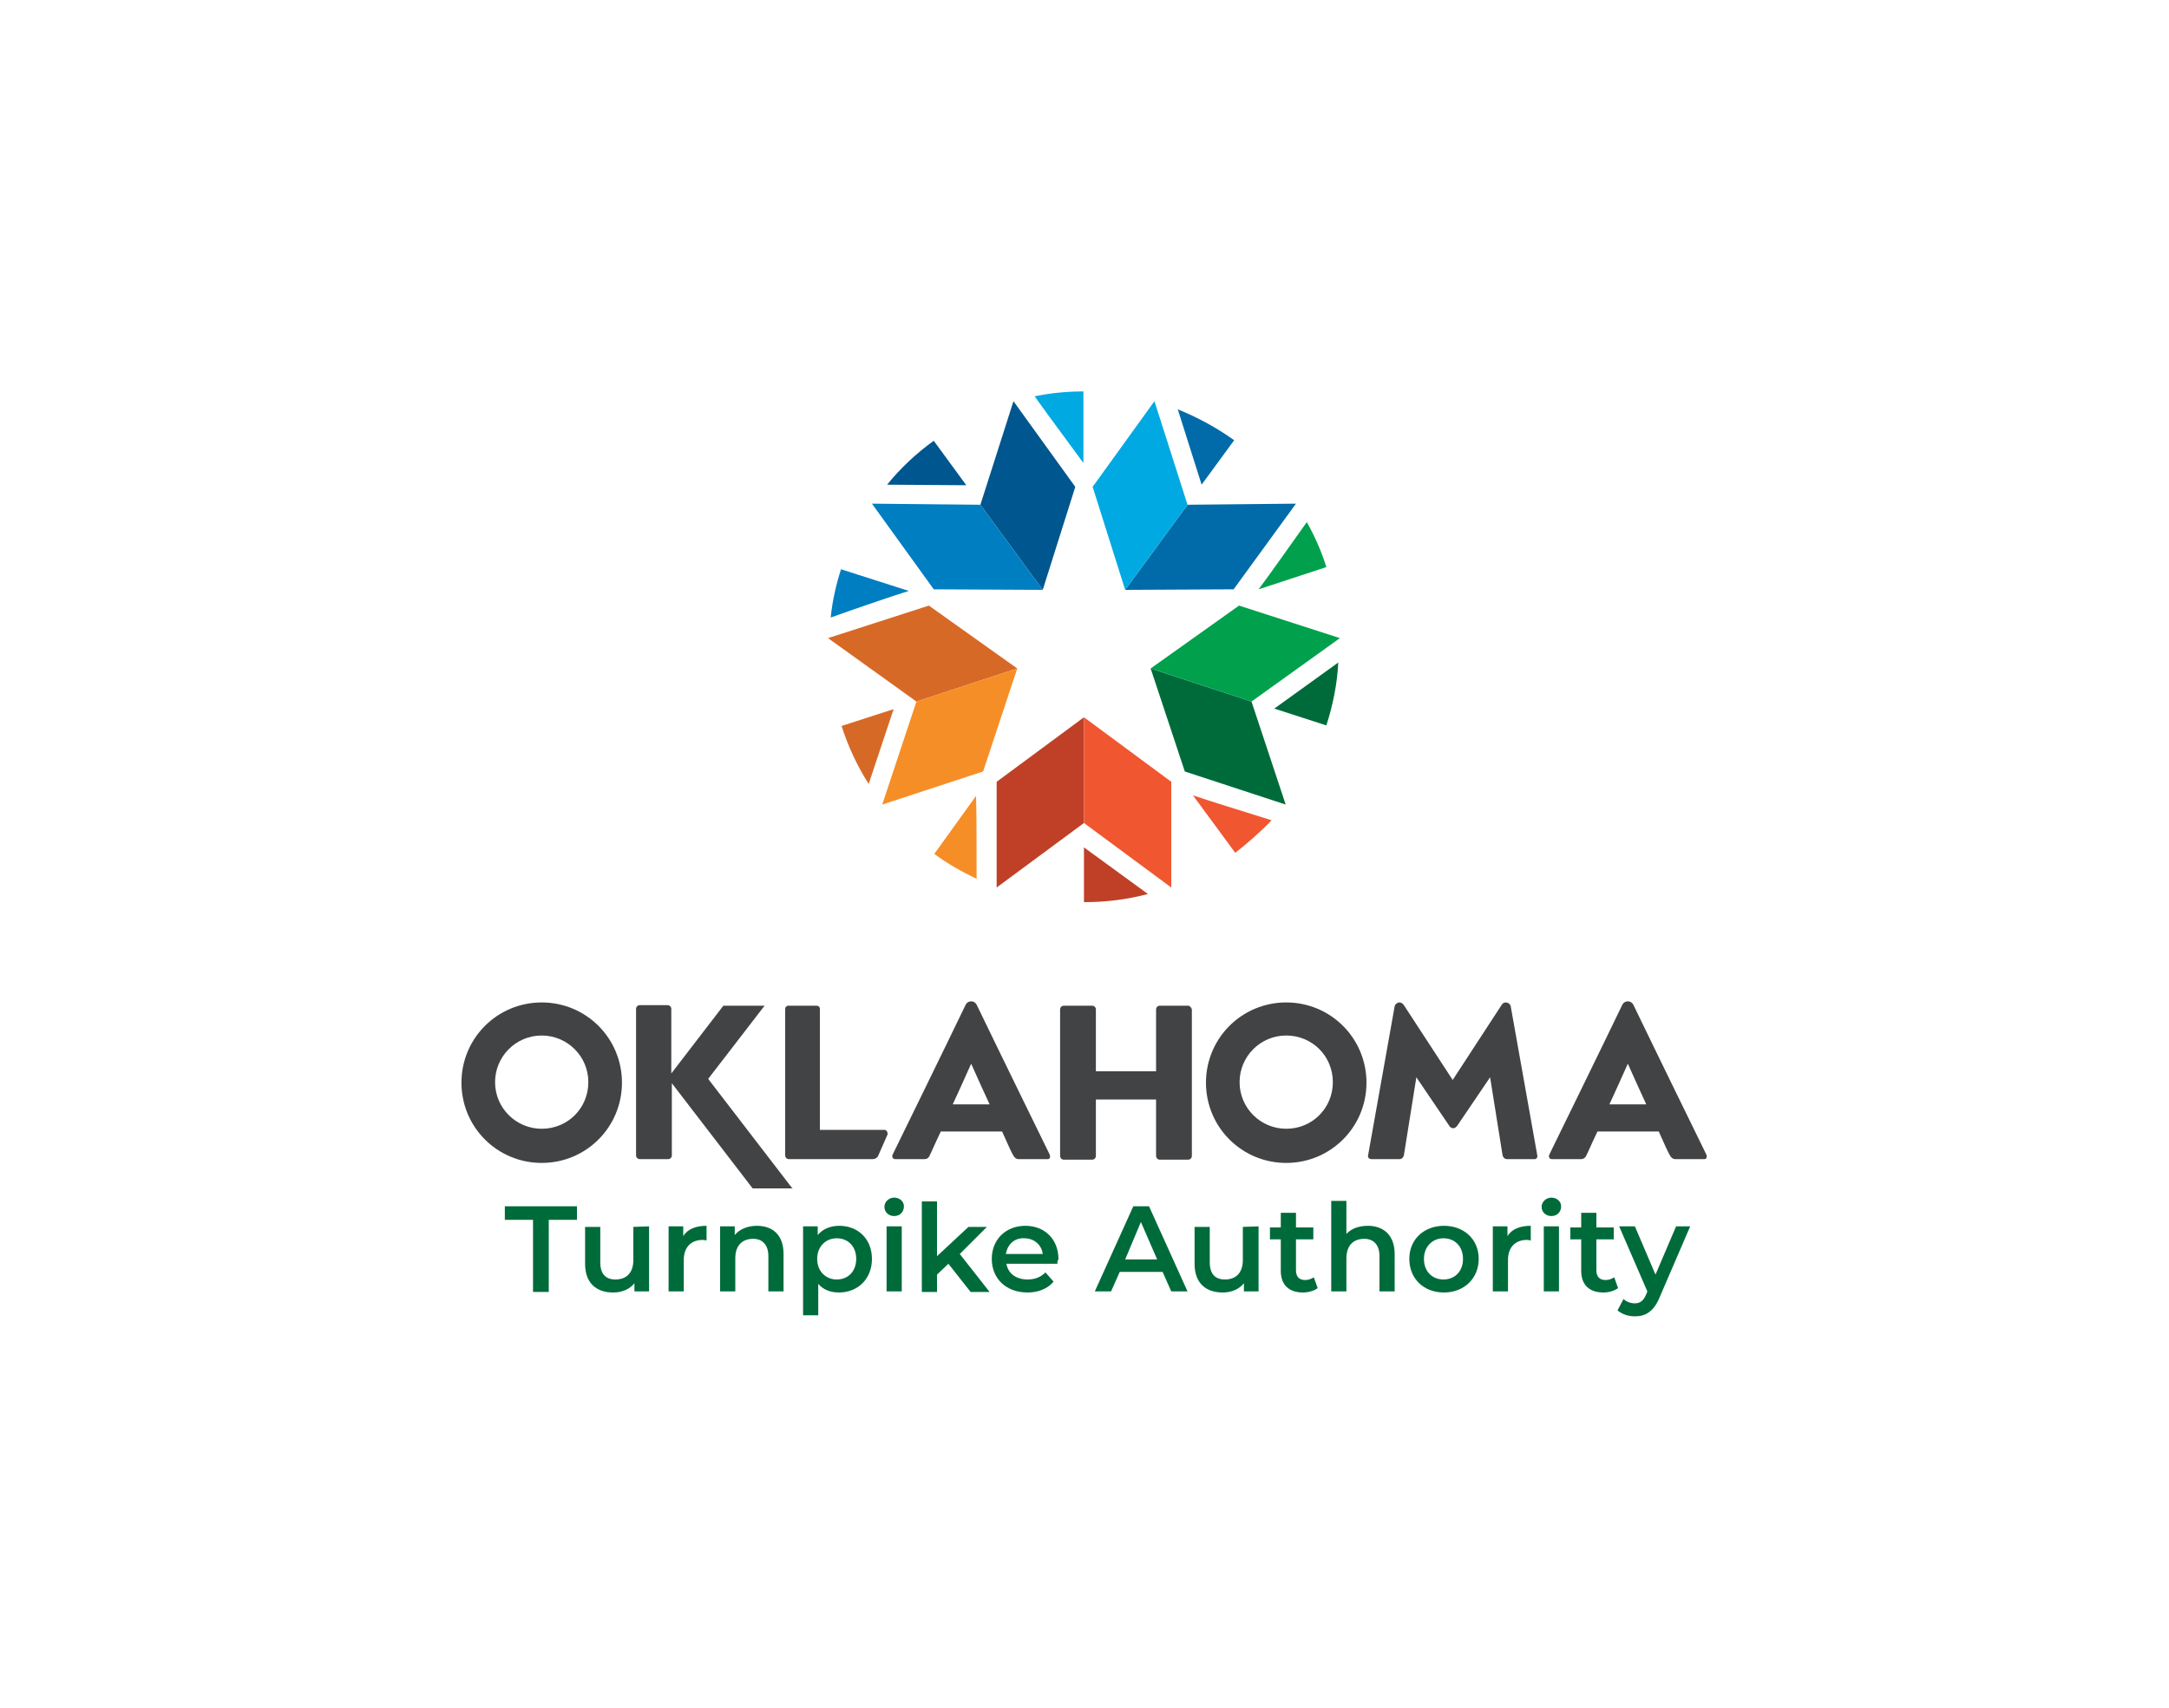 <?xml version="1.0" encoding="UTF-8"?> <!-- Generator: Adobe Illustrator 25.2.0, SVG Export Plug-In . SVG Version: 6.00 Build 0) --> <svg xmlns="http://www.w3.org/2000/svg" xmlns:xlink="http://www.w3.org/1999/xlink" version="1.1" id="Layer_1" x="0px" y="0px" viewBox="0 0 400 315" style="enable-background:new 0 0 400 315;" xml:space="preserve"> <style type="text/css"> .st0{fill:#BF4027;} .st1{fill:#F05630;} .st2{fill:#006B3A;} .st3{fill:#00A04D;} .st4{fill:#006BA8;} .st5{fill:#00A9E2;} .st6{fill:#00568F;} .st7{fill:#007EC2;} .st8{fill:#D76927;} .st9{fill:#F68E27;} .st10{fill:#424344;} </style> <g> <polygon class="st0" points="199.9,132.3 183.8,144.2 183.8,163.7 199.9,151.8 "></polygon> <polygon class="st1" points="199.9,132.3 216,144.2 216,163.7 199.9,151.8 "></polygon> <polygon class="st2" points="212.2,123.3 218.5,142.3 237.1,148.4 230.8,129.4 "></polygon> <polygon class="st3" points="212.2,123.3 228.5,111.7 247.1,117.7 230.8,129.4 "></polygon> <polygon class="st4" points="207.5,108.8 227.5,108.7 239,92.9 219,93.1 "></polygon> <polygon class="st5" points="207.5,108.8 201.5,89.8 212.9,74 219,93.1 "></polygon> <polygon class="st6" points="192.3,108.8 198.3,89.8 186.9,74 180.8,93.1 "></polygon> <polygon class="st7" points="192.3,108.8 172.2,108.7 160.8,92.9 180.8,93.1 "></polygon> <polygon class="st8" points="187.6,123.3 171.3,111.7 152.7,117.7 169,129.4 "></polygon> <polygon class="st9" points="187.6,123.3 181.3,142.3 162.7,148.4 169,129.4 "></polygon> <path class="st7" d="M167.6,109l-12.5-4c-0.9,2.8-1.6,5.8-1.9,8.9C158.8,111.9,164.7,109.9,167.6,109z"></path> <path class="st6" d="M163.6,89.4l14.6,0.1l-6-8.2C169,83.6,166.1,86.3,163.6,89.4z"></path> <path class="st5" d="M199.8,85.4l0-13.2c-3.1,0-6.1,0.3-9,0.9C194.3,78,198,82.9,199.8,85.4z"></path> <path class="st9" d="M180,146.8l-7.7,10.7c2.4,1.8,5.1,3.3,7.8,4.6C180.1,156.1,180.1,149.9,180,146.8z"></path> <path class="st8" d="M160.2,144.6l4.6-13.8l-9.6,3.1C156.4,137.7,158.1,141.3,160.2,144.6z"></path> <path class="st2" d="M235,130.7l9.6,3.1c1.2-3.7,2-7.6,2.2-11.6L235,130.7z"></path> <path class="st3" d="M241,96.3c-3.5,4.9-7,9.9-8.9,12.4l12.5-4.1C243.7,101.7,242.5,99,241,96.3z"></path> <path class="st0" d="M199.9,156.3v10.1c4.1,0,8-0.5,11.8-1.5L199.9,156.3z"></path> <path class="st4" d="M217.2,75.5l4.4,13.9l6-8.2C224.4,78.9,220.9,77,217.2,75.5z"></path> <path class="st1" d="M234.5,151.3c-5.7-1.8-11.6-3.6-14.5-4.6l7.8,10.6C230.1,155.5,232.4,153.5,234.5,151.3z"></path> </g> <g> <path class="st10" d="M163.1,208.4h-11.9v-22.3c0-0.4-0.3-0.6-0.6-0.6h-5.2h0c-0.4,0-0.6,0.3-0.6,0.6v0v27c0,0.4,0.3,0.7,0.7,0.7 H161c0.3,0,0.7-0.2,0.9-0.5l1.8-4.1C163.7,208.8,163.5,208.4,163.1,208.4z"></path> <path class="st10" d="M146.2,219.3L130.6,199l10.4-13.5h-7.6l-9.6,12.5v-11.9c0-0.4-0.3-0.7-0.7-0.7H118c-0.4,0-0.7,0.3-0.7,0.7v27 c0,0.4,0.3,0.7,0.7,0.7h5.2c0.4,0,0.7-0.3,0.7-0.7v-13.3l14.9,19.4H146.2z"></path> <path class="st10" d="M193.6,213c-0.1-0.2-9.5-19.4-13.4-27.5c-0.2-0.5-0.6-0.8-1.1-0.8c-0.5,0-0.9,0.3-1.1,0.8 c-3.9,8.1-13.3,27.3-13.4,27.5c-0.1,0.2-0.1,0.8,0.5,0.8c0.5,0,5.1,0,5.4,0c0.4,0,0.8-0.2,1-0.8c0.1-0.1,0.8-1.8,2-4.3h11.3 c1.1,2.5,1.9,4.2,2,4.3c0.3,0.6,0.7,0.8,1,0.8s5,0,5.4,0C193.7,213.8,193.7,213.3,193.6,213z M175.7,203.7c1.1-2.4,2.3-5,3.4-7.5 c1.1,2.5,2.3,5.1,3.4,7.5H175.7z"></path> <path class="st10" d="M314.7,213c-0.1-0.2-9.5-19.4-13.4-27.5c-0.2-0.5-0.6-0.8-1.1-0.8c-0.5,0-0.9,0.3-1.1,0.8 c-3.9,8.1-13.3,27.3-13.4,27.5c-0.1,0.2-0.1,0.8,0.5,0.8c0.5,0,5.1,0,5.4,0s0.8-0.2,1-0.8c0.1-0.1,0.8-1.8,2-4.3h11.3 c1.1,2.5,1.9,4.2,2,4.3c0.3,0.6,0.7,0.8,1,0.8c0.4,0,5,0,5.4,0C314.8,213.8,314.8,213.3,314.7,213z M296.8,203.7 c1.1-2.4,2.3-5,3.4-7.5c1.1,2.5,2.3,5.1,3.4,7.5H296.8z"></path> <path class="st10" d="M219.1,185.5h-5.2c-0.4,0-0.7,0.3-0.7,0.7v11.4h-11.1v-11.4c0-0.4-0.3-0.7-0.7-0.7h-5.2 c-0.4,0-0.7,0.3-0.7,0.7v27c0,0.4,0.3,0.7,0.7,0.7h5.2c0.4,0,0.7-0.3,0.7-0.7v-10.4h11.1v10.4c0,0.4,0.3,0.7,0.7,0.7h5.2 c0.4,0,0.7-0.3,0.7-0.7v-27C219.7,185.8,219.4,185.5,219.1,185.5z"></path> <path class="st10" d="M99.9,184.9c-8.2,0-14.8,6.6-14.8,14.8c0,8.2,6.6,14.8,14.8,14.8s14.8-6.6,14.8-14.8 C114.7,191.5,108.1,184.9,99.9,184.9z M99.9,208.2c-4.7,0-8.6-3.8-8.6-8.6c0-4.7,3.8-8.6,8.6-8.6c4.7,0,8.6,3.8,8.6,8.6 C108.5,204.4,104.7,208.2,99.9,208.2z"></path> <path class="st10" d="M237.2,184.9c-8.2,0-14.8,6.6-14.8,14.8c0,8.2,6.6,14.8,14.8,14.8s14.8-6.6,14.8-14.8 C252,191.5,245.4,184.9,237.2,184.9z M237.2,208.2c-4.7,0-8.6-3.8-8.6-8.6c0-4.7,3.8-8.6,8.6-8.6s8.6,3.8,8.6,8.6 C245.8,204.4,242,208.2,237.2,208.2z"></path> <path class="st10" d="M283.5,213.1l-4.9-27.5c-0.1-0.4-0.5-0.7-0.9-0.7c-0.4,0-0.6,0.2-0.8,0.5l-9,13.8l-9-13.8 c-0.2-0.3-0.5-0.5-0.8-0.5c-0.4,0-0.8,0.3-0.9,0.7l-4.9,27.5c-0.1,0.4,0.2,0.7,0.6,0.7h5.2c0.4,0,0.7-0.3,0.8-0.7l2.3-14.4l6.1,9 c0.1,0.2,0.4,0.4,0.7,0.4s0.5-0.2,0.7-0.4l6.1-9l2.3,14.4c0.1,0.4,0.4,0.7,0.8,0.7h5.2C283.3,213.8,283.6,213.5,283.5,213.1z"></path> </g> <g> <path class="st2" d="M98.3,225h-5.2v-2.5h13.3v2.5h-5.2v13.3h-2.9V225z"></path> <path class="st2" d="M119.7,226.2v12H117v-1.5c-0.9,1.1-2.3,1.7-3.9,1.7c-3.1,0-5.2-1.7-5.2-5.3v-6.8h2.8v6.5c0,2.2,1,3.2,2.8,3.2 c2,0,3.3-1.2,3.3-3.6v-6.1L119.7,226.2L119.7,226.2z"></path> <path class="st2" d="M130.3,226.1v2.7c-0.2,0-0.4-0.1-0.7-0.1c-2.1,0-3.5,1.3-3.5,3.7v5.8h-2.8v-12h2.7v1.8 C126.8,226.7,128.3,226.1,130.3,226.1z"></path> <path class="st2" d="M144.5,231.3v6.9h-2.8v-6.5c0-2.1-1.1-3.2-2.8-3.2c-2,0-3.3,1.2-3.3,3.6v6.1h-2.8v-12h2.7v1.6 c0.9-1.1,2.4-1.7,4.1-1.7C142.4,226.1,144.5,227.7,144.5,231.3z"></path> <path class="st2" d="M160.8,232.2c0,3.7-2.6,6.2-6.1,6.2c-1.5,0-2.9-0.5-3.8-1.6v5.8h-2.8v-16.4h2.7v1.6c0.9-1.1,2.3-1.7,4-1.7 C158.2,226.1,160.8,228.5,160.8,232.2z M157.9,232.2c0-2.3-1.5-3.8-3.6-3.8c-2,0-3.6,1.5-3.6,3.8c0,2.3,1.6,3.8,3.6,3.8 C156.4,236,157.9,234.5,157.9,232.2z"></path> <path class="st2" d="M163.1,222.6c0-0.9,0.8-1.7,1.8-1.7c1,0,1.8,0.7,1.8,1.6c0,1-0.7,1.8-1.8,1.8 C163.8,224.3,163.1,223.5,163.1,222.6z M163.5,226.2h2.8v12h-2.8V226.2z"></path> <path class="st2" d="M174.9,233.1l-2.1,2v3.2H170v-16.7h2.8v10.1l5.8-5.4h3.4l-5,5l5.5,7H179L174.9,233.1z"></path> <path class="st2" d="M195,233.1h-9.4c0.3,1.8,1.8,2.9,3.9,2.9c1.3,0,2.4-0.4,3.3-1.3l1.5,1.7c-1.1,1.3-2.8,2-4.8,2 c-4,0-6.6-2.6-6.6-6.2s2.6-6.1,6.2-6.1c3.5,0,6.1,2.4,6.1,6.2C195,232.5,195,232.8,195,233.1z M185.5,231.3h6.8 c-0.2-1.7-1.6-2.9-3.4-2.9C187.1,228.3,185.8,229.5,185.5,231.3z"></path> <path class="st2" d="M214.4,234.6h-7.9l-1.6,3.6h-3l7.1-15.7h2.9l7.1,15.7H216L214.4,234.6z M213.4,232.3l-3-6.9l-2.9,6.9H213.4z"></path> <path class="st2" d="M232.1,226.2v12h-2.7v-1.5c-0.9,1.1-2.3,1.7-3.9,1.7c-3.1,0-5.2-1.7-5.2-5.3v-6.8h2.8v6.5c0,2.2,1,3.2,2.8,3.2 c2,0,3.3-1.2,3.3-3.6v-6.1L232.1,226.2L232.1,226.2z"></path> <path class="st2" d="M243,237.6c-0.7,0.5-1.7,0.8-2.7,0.8c-2.6,0-4.1-1.4-4.1-4v-5.8h-2v-2.2h2v-2.7h2.8v2.7h3.2v2.2H239v5.7 c0,1.2,0.6,1.8,1.7,1.8c0.6,0,1.1-0.2,1.6-0.5L243,237.6z"></path> <path class="st2" d="M257.2,231.3v6.9h-2.8v-6.5c0-2.1-1.1-3.2-2.8-3.2c-2,0-3.3,1.2-3.3,3.6v6.1h-2.8v-16.7h2.8v6.1 c0.9-1,2.3-1.5,4-1.5C255,226.1,257.2,227.7,257.2,231.3z"></path> <path class="st2" d="M259.9,232.2c0-3.6,2.7-6.1,6.4-6.1c3.7,0,6.4,2.5,6.4,6.1s-2.7,6.2-6.4,6.2 C262.5,238.4,259.9,235.8,259.9,232.2z M269.8,232.2c0-2.3-1.5-3.8-3.6-3.8c-2,0-3.6,1.5-3.6,3.8c0,2.3,1.5,3.8,3.6,3.8 C268.3,236,269.8,234.5,269.8,232.2z"></path> <path class="st2" d="M282.3,226.1v2.7c-0.2,0-0.4-0.1-0.7-0.1c-2.1,0-3.5,1.3-3.5,3.7v5.8h-2.8v-12h2.7v1.8 C278.8,226.7,280.3,226.1,282.3,226.1z"></path> <path class="st2" d="M284.3,222.6c0-0.9,0.8-1.7,1.8-1.7c1,0,1.8,0.7,1.8,1.6c0,1-0.7,1.8-1.8,1.8 C285,224.3,284.3,223.5,284.3,222.6z M284.7,226.2h2.8v12h-2.8V226.2z"></path> <path class="st2" d="M298.4,237.6c-0.7,0.5-1.7,0.8-2.7,0.8c-2.6,0-4.1-1.4-4.1-4v-5.8h-2v-2.2h2v-2.7h2.8v2.7h3.2v2.2h-3.2v5.7 c0,1.2,0.6,1.8,1.7,1.8c0.6,0,1.1-0.2,1.6-0.5L298.4,237.6z"></path> <path class="st2" d="M311.7,226.2l-5.6,13c-1.1,2.7-2.6,3.6-4.6,3.6c-1.2,0-2.4-0.4-3.2-1.1l1.1-2.1c0.5,0.5,1.3,0.8,2.1,0.8 c1,0,1.6-0.5,2.1-1.7l0.2-0.5l-5.2-12h2.9l3.8,8.9l3.8-8.9H311.7z"></path> </g> </svg> 